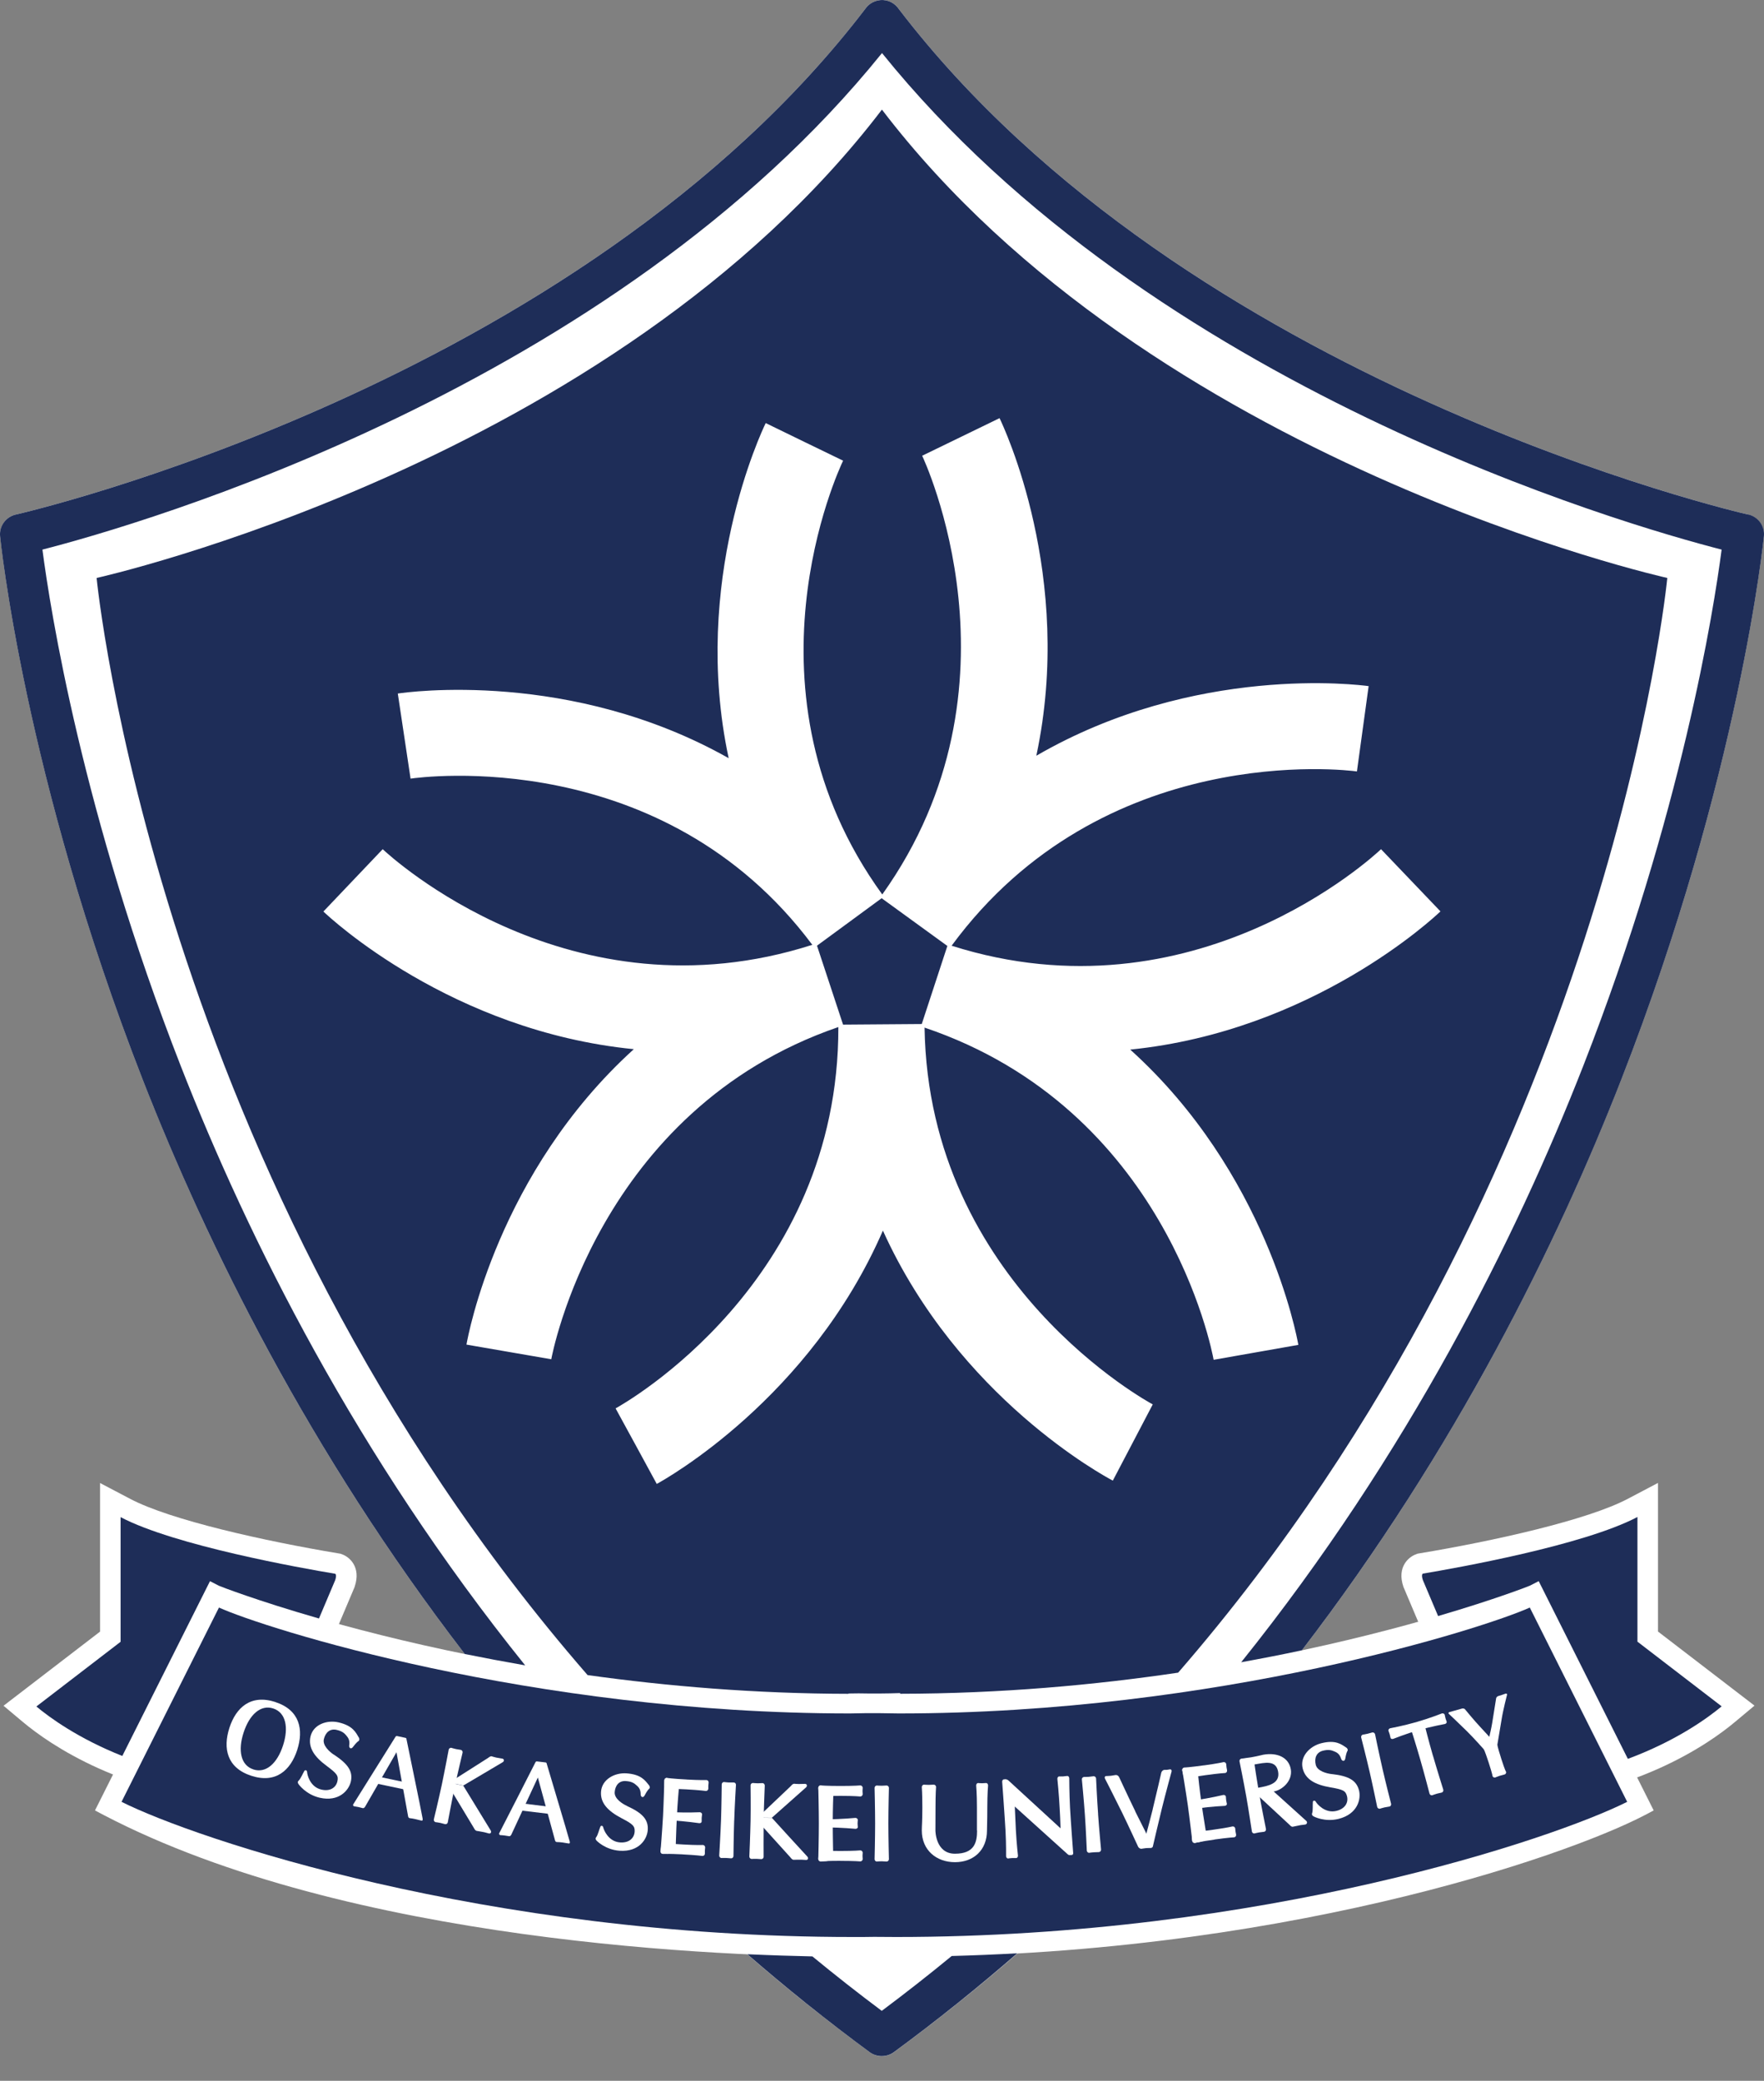 <svg width="39" height="46" viewBox="0 0 39 46" fill="none" xmlns="http://www.w3.org/2000/svg">
<rect x="0" y="0" width="39" height="46" fill="#808080" stroke="none"/>
<path d="M19.495 45.456C19.402 45.456 19.309 45.428 19.234 45.372C10.331 38.824 5.577 30.064 3.156 23.867C0.535 17.154 0.008 11.905 0.004 11.854C-0.018 11.629 0.131 11.424 0.35 11.375C0.474 11.347 12.759 8.53 19.134 0.191C19.164 0.149 19.2 0.113 19.242 0.083C19.378 -0.015 19.558 -0.027 19.706 0.05C19.776 0.087 19.835 0.141 19.877 0.207C26.256 8.534 38.525 11.347 38.649 11.375C38.869 11.424 39.017 11.629 38.996 11.854C38.991 11.906 38.465 17.153 35.844 23.863C33.426 30.054 28.676 38.806 19.784 45.353C19.725 45.402 19.653 45.436 19.577 45.449C19.549 45.454 19.522 45.456 19.494 45.456" fill="white"/>
<path d="M19.812 43.261C19.619 43.261 19.457 43.258 19.327 43.256C19.206 43.258 19.043 43.261 18.849 43.261C16.072 43.261 7.711 42.955 2.291 40.124L2.1 40.023L4.643 34.955L4.84 35.056C4.886 35.08 10.92 37.439 18.759 37.445V37.438L18.984 37.435C19.062 37.435 19.139 37.438 19.215 37.438H19.333H19.445C19.522 37.438 19.597 37.435 19.676 37.435L19.901 37.429V37.445C27.753 37.438 33.775 35.08 33.822 35.056L34.019 34.955L36.561 40.023L36.37 40.124C34.564 41.068 28.148 43.261 19.812 43.261Z" fill="white"/>
<path d="M31.033 35.093L31.027 35.077C30.879 34.639 31.146 34.416 31.308 34.36L31.344 34.346L31.382 34.34C33.023 34.067 35.095 33.606 35.989 33.134L36.656 32.783V36.068L38.79 37.706L38.355 38.07C37.774 38.556 36.129 39.705 33.394 39.887L33.071 39.909L31.033 35.092V35.093Z" fill="white"/>
<path d="M5.473 39.89C2.738 39.708 1.093 38.558 0.512 38.073L0.078 37.709L2.212 36.07V32.785L2.878 33.135C3.772 33.606 5.844 34.067 7.485 34.341L7.524 34.347L7.56 34.36C7.722 34.416 7.989 34.638 7.841 35.078L7.836 35.093L5.797 39.912L5.475 39.89H5.473Z" fill="white"/>
<path d="M19.495 44.454C18.968 44.06 18.458 43.659 17.961 43.25C17.54 43.241 17.055 43.226 16.523 43.202C17.381 43.946 18.283 44.672 19.233 45.371C19.309 45.426 19.402 45.454 19.495 45.454C19.523 45.454 19.55 45.451 19.578 45.447C19.654 45.433 19.724 45.4 19.785 45.35C20.734 44.652 21.634 43.926 22.491 43.181C22.016 43.208 21.532 43.228 21.041 43.241C20.541 43.653 20.026 44.056 19.496 44.453M38.649 11.375C38.525 11.347 26.256 8.535 19.877 0.207C19.835 0.143 19.776 0.087 19.705 0.05C19.556 -0.027 19.378 -0.013 19.242 0.083C19.2 0.113 19.164 0.149 19.134 0.191C12.76 8.53 0.474 11.347 0.35 11.375C0.131 11.424 -0.02 11.629 0.002 11.854C0.007 11.906 0.534 17.155 3.155 23.867C4.588 27.532 6.836 32.095 10.276 36.565C10.701 36.651 11.148 36.735 11.611 36.816C7.883 32.184 5.49 27.382 3.998 23.57C1.819 17.997 1.109 13.46 0.938 12.15C3.088 11.597 13.517 8.593 19.5 1.173C25.484 8.593 35.913 11.597 38.063 12.15C37.892 13.46 37.182 17.995 35.003 23.566C33.518 27.36 31.14 32.135 27.441 36.747C27.907 36.662 28.358 36.575 28.783 36.483C32.191 32.037 34.422 27.507 35.846 23.862C38.466 17.152 38.993 11.905 38.998 11.852C39.02 11.628 38.871 11.423 38.651 11.373" fill="#1E2D58"/>
<path d="M18.759 37.445V37.438L18.984 37.435C19.062 37.435 19.139 37.438 19.215 37.438H19.333H19.445C19.521 37.438 19.598 37.435 19.676 37.435L19.901 37.429V37.444C22.129 37.441 24.21 37.25 26.048 36.977C35.595 25.969 36.862 12.777 36.862 12.777C36.862 12.777 25.471 10.245 19.5 2.425V2.421C19.5 2.421 19.5 2.422 19.499 2.423C19.499 2.423 19.499 2.423 19.497 2.421V2.425C13.529 10.246 2.136 12.777 2.136 12.777C2.136 12.777 3.409 26.011 12.991 37.031C14.737 37.275 16.683 37.442 18.759 37.445Z" fill="#1E2D58"/>
<path d="M24.991 23.203C29.021 22.796 31.698 20.29 31.847 20.148L30.533 18.773C30.366 18.932 26.397 22.609 21.039 20.907C24.381 16.363 29.772 17.022 30 17.054L30.259 15.168C30.055 15.14 26.418 14.675 22.912 16.707C23.757 12.745 22.189 9.431 22.099 9.244L20.388 10.075C20.412 10.126 22.796 15.164 19.506 19.774C16.252 15.288 18.542 10.39 18.64 10.184L17.806 9.78L16.929 9.353C16.839 9.538 15.272 12.843 16.11 16.761C12.622 14.792 8.999 15.301 8.795 15.332L9.077 17.213C9.305 17.18 14.649 16.457 17.959 20.887C12.606 22.602 8.629 18.93 8.461 18.773L7.15 20.151C7.299 20.294 9.981 22.795 14.013 23.194C11.012 25.916 10.348 29.523 10.313 29.725L12.188 30.049C12.198 29.994 13.203 24.536 18.535 22.705C18.546 28.352 13.811 31.024 13.61 31.135L14.066 31.97L14.52 32.805C14.701 32.707 17.904 30.922 19.52 27.205C21.191 30.898 24.42 32.636 24.603 32.732L25.486 31.047C25.437 31.021 20.527 28.381 20.441 22.717C25.77 24.517 26.791 29.835 26.832 30.061L28.705 29.731C28.669 29.528 27.999 25.922 24.991 23.206M20.378 22.638L18.639 22.651L18.063 20.906L19.492 19.857L20.945 20.912L20.379 22.638H20.378Z" fill="white"/>
<path d="M4.643 34.955L4.84 35.056C4.857 35.065 5.662 35.38 7.052 35.78L7.41 34.934C7.453 34.806 7.41 34.791 7.41 34.791C6.667 34.667 3.86 34.168 2.666 33.539V36.295L0.804 37.725C1.09 37.964 1.725 38.43 2.704 38.819L4.642 34.956L4.643 34.955Z" fill="#1E2D58"/>
<path d="M31.794 35.726C33.072 35.352 33.806 35.063 33.822 35.055L34.019 34.954L35.99 38.883C37.068 38.482 37.761 37.975 38.064 37.722L36.202 36.292V33.536C35.008 34.165 32.201 34.663 31.458 34.788C31.458 34.788 31.415 34.803 31.458 34.931L31.794 35.724V35.726Z" fill="#1E2D58"/>
<path d="M19.327 42.818C19.462 42.82 19.621 42.821 19.812 42.821C27.93 42.821 34.345 40.651 35.975 39.833L33.822 35.538C32.835 35.986 26.935 37.879 19.871 37.879L19.464 37.873H19.334H19.213C19.183 37.873 19.152 37.873 19.121 37.873L18.791 37.879C11.726 37.879 5.826 35.986 4.841 35.538L2.687 39.833C4.317 40.651 10.732 42.821 18.852 42.821C19.041 42.821 19.201 42.821 19.328 42.818" fill="white"/>
<path d="M19.327 42.818C19.462 42.82 19.621 42.821 19.812 42.821C27.93 42.821 34.346 40.651 35.975 39.833L33.822 35.538C32.835 35.986 26.935 37.879 19.871 37.879L19.464 37.873H19.334H19.213C19.183 37.873 19.152 37.873 19.121 37.873L18.791 37.879C11.727 37.879 5.826 35.986 4.841 35.538L2.687 39.833C4.317 40.651 10.732 42.821 18.852 42.821C19.041 42.821 19.201 42.821 19.328 42.818" fill="#1E2D58"/>
<path d="M7.382 38.791C7.287 38.729 7.128 38.589 7.16 38.448C7.194 38.304 7.293 38.208 7.441 38.242C7.562 38.27 7.615 38.312 7.669 38.383C7.741 38.465 7.724 38.548 7.72 38.592C7.715 38.636 7.756 38.678 7.799 38.626C7.822 38.599 7.873 38.524 7.928 38.488C7.951 38.474 7.946 38.434 7.937 38.418C7.868 38.303 7.807 38.151 7.483 38.076C7.227 38.018 6.927 38.123 6.865 38.388C6.81 38.632 6.946 38.835 7.223 39.039C7.449 39.208 7.488 39.257 7.459 39.381C7.428 39.516 7.301 39.608 7.105 39.562C6.849 39.503 6.792 39.226 6.79 39.178C6.789 39.13 6.745 39.125 6.73 39.148C6.69 39.215 6.648 39.322 6.602 39.365C6.579 39.386 6.583 39.401 6.59 39.424C6.598 39.448 6.764 39.671 7.067 39.742C7.494 39.84 7.711 39.578 7.756 39.388C7.807 39.163 7.7 39 7.385 38.791" fill="white"/>
<path d="M13.865 39.925C13.762 39.878 13.581 39.765 13.59 39.621C13.6 39.473 13.685 39.363 13.835 39.374C13.96 39.382 14.019 39.416 14.084 39.478C14.167 39.548 14.163 39.633 14.165 39.676C14.168 39.721 14.213 39.755 14.248 39.698C14.267 39.667 14.306 39.584 14.355 39.541C14.375 39.523 14.363 39.484 14.351 39.47C14.266 39.365 14.182 39.227 13.85 39.203C13.588 39.185 13.307 39.337 13.288 39.609C13.27 39.858 13.439 40.036 13.742 40.195C13.994 40.326 14.039 40.369 14.031 40.495C14.021 40.634 13.91 40.745 13.708 40.73C13.447 40.712 13.347 40.447 13.337 40.4C13.329 40.353 13.284 40.355 13.275 40.38C13.243 40.452 13.22 40.565 13.181 40.615C13.163 40.639 13.167 40.653 13.178 40.676C13.19 40.698 13.386 40.892 13.697 40.914C14.135 40.945 14.308 40.651 14.321 40.457C14.338 40.227 14.207 40.082 13.862 39.925" fill="white"/>
<path d="M29.444 39.22C29.332 39.207 29.125 39.155 29.09 39.015C29.054 38.872 29.101 38.74 29.247 38.703C29.368 38.673 29.434 38.687 29.516 38.725C29.616 38.765 29.639 38.848 29.654 38.889C29.671 38.931 29.725 38.949 29.741 38.884C29.749 38.848 29.76 38.758 29.793 38.703C29.806 38.68 29.784 38.646 29.769 38.637C29.657 38.563 29.534 38.456 29.21 38.538C28.957 38.602 28.735 38.832 28.801 39.095C28.861 39.338 29.077 39.455 29.414 39.513C29.694 39.561 29.75 39.587 29.781 39.71C29.815 39.845 29.743 39.985 29.547 40.033C29.294 40.096 29.115 39.875 29.092 39.833C29.07 39.791 29.027 39.807 29.026 39.833C29.019 39.913 29.031 40.027 29.009 40.086C29 40.114 29.009 40.127 29.026 40.144C29.043 40.161 29.291 40.285 29.594 40.21C30.019 40.103 30.093 39.771 30.047 39.583C29.99 39.359 29.823 39.262 29.445 39.219" fill="white"/>
<path d="M6.087 37.626C5.544 37.45 5.218 37.747 5.072 38.197C4.926 38.649 5.015 39.081 5.556 39.257C6.098 39.433 6.424 39.137 6.571 38.686C6.717 38.236 6.628 37.803 6.087 37.627M5.602 39.116C5.321 39.026 5.257 38.694 5.386 38.301C5.514 37.907 5.761 37.678 6.041 37.769C6.32 37.86 6.386 38.19 6.258 38.585C6.13 38.98 5.883 39.208 5.602 39.117" fill="white"/>
<path d="M8.766 38.736L8.07 39.944C8.053 39.969 8.034 39.978 8.015 39.971C7.979 39.959 7.877 39.937 7.828 39.931C7.813 39.931 7.798 39.904 7.81 39.888C7.822 39.87 8.741 38.398 8.747 38.39C8.753 38.382 8.764 38.377 8.775 38.378L8.966 38.419C8.975 38.42 8.985 38.43 8.985 38.438C8.985 38.446 9.32 40.053 9.344 40.204C9.35 40.24 9.339 40.256 9.313 40.247C9.213 40.22 9.142 40.204 9.06 40.194C9.035 40.191 9.026 40.173 9.022 40.149C9.017 40.125 8.766 38.737 8.766 38.737" fill="white"/>
<path d="M8.376 39.278L8.343 39.433L8.958 39.563L8.991 39.408L8.376 39.278Z" fill="white"/>
<path d="M11.891 39.296L11.304 40.56C11.288 40.587 11.27 40.597 11.251 40.592C11.212 40.584 11.11 40.569 11.06 40.569C11.046 40.569 11.027 40.545 11.037 40.527C11.048 40.509 11.838 38.962 11.841 38.953C11.846 38.945 11.857 38.938 11.868 38.939H11.869L12.062 38.962C12.072 38.962 12.083 38.971 12.084 38.979C12.084 38.986 12.557 40.558 12.595 40.707C12.605 40.743 12.595 40.758 12.568 40.753C12.466 40.734 12.395 40.724 12.312 40.722C12.287 40.722 12.276 40.704 12.27 40.681C12.264 40.658 11.891 39.294 11.891 39.294" fill="white"/>
<path d="M12.155 40.101L11.529 40.026L11.549 39.868L12.174 39.945L12.155 40.101Z" fill="white"/>
<path d="M10.052 39.513C9.987 39.817 9.9 40.286 9.9 40.286C9.894 40.315 9.867 40.333 9.838 40.326L9.736 40.299C9.671 40.285 9.633 40.283 9.633 40.283C9.604 40.277 9.586 40.249 9.592 40.22C9.592 40.22 9.704 39.756 9.768 39.453C9.832 39.15 9.92 38.68 9.92 38.68C9.926 38.653 9.953 38.633 9.981 38.639C9.981 38.639 10.017 38.653 10.083 38.667L10.187 38.684C10.215 38.69 10.233 38.717 10.227 38.746C10.227 38.746 10.115 39.211 10.052 39.513Z" fill="white"/>
<path d="M10.242 39.474C10.242 39.474 10.822 40.424 10.847 40.463C10.871 40.501 10.851 40.542 10.808 40.532L10.707 40.505C10.641 40.491 10.538 40.475 10.538 40.475C10.509 40.469 10.492 40.439 10.476 40.409L9.864 39.393L10.241 39.474H10.242Z" fill="white"/>
<path d="M10.242 39.473C10.242 39.473 11.075 38.982 11.114 38.957C11.152 38.934 11.15 38.888 11.107 38.878L10.969 38.854C10.903 38.839 10.873 38.827 10.873 38.827C10.844 38.821 10.816 38.843 10.79 38.863L9.936 39.406L10.242 39.472V39.473Z" fill="white"/>
<path d="M16.884 40.261C16.88 40.571 16.883 41.048 16.883 41.048C16.883 41.077 16.859 41.101 16.83 41.1L16.725 41.093C16.657 41.092 16.619 41.096 16.619 41.096C16.59 41.095 16.567 41.071 16.567 41.042C16.567 41.042 16.588 40.565 16.594 40.256C16.6 39.946 16.594 39.467 16.594 39.467C16.594 39.439 16.618 39.416 16.648 39.416C16.648 39.416 16.686 39.422 16.752 39.423L16.857 39.419C16.886 39.419 16.908 39.445 16.908 39.473C16.908 39.473 16.888 39.951 16.882 40.261" fill="white"/>
<path d="M17.064 40.185C17.064 40.185 17.814 41.009 17.847 41.041C17.879 41.074 17.866 41.118 17.823 41.118L17.718 41.112C17.651 41.111 17.547 41.114 17.547 41.114C17.518 41.114 17.495 41.087 17.474 41.06L16.679 40.18L17.064 40.188V40.185Z" fill="white"/>
<path d="M17.064 40.185C17.064 40.185 17.788 39.544 17.821 39.513C17.853 39.482 17.842 39.437 17.799 39.436L17.659 39.439C17.591 39.439 17.559 39.433 17.559 39.433C17.53 39.433 17.507 39.458 17.485 39.484L16.75 40.181L17.063 40.185H17.064Z" fill="white"/>
<path d="M14.743 39.305C14.714 39.304 14.69 39.327 14.687 39.355C14.687 39.355 14.675 39.834 14.659 40.142C14.642 40.452 14.604 40.928 14.604 40.928C14.603 40.957 14.625 40.982 14.655 40.983C14.655 40.983 14.698 40.98 14.765 40.983C14.765 40.983 14.935 40.974 14.936 40.944C14.936 40.944 14.949 40.466 14.965 40.158C14.98 39.848 15.008 39.547 15.008 39.547C15.008 39.547 14.774 39.307 14.741 39.304" fill="white"/>
<path d="M14.859 40.06C15.169 40.077 15.473 40.063 15.473 40.063C15.501 40.064 15.523 40.088 15.522 40.11C15.522 40.131 15.515 40.149 15.513 40.189C15.512 40.227 15.515 40.243 15.513 40.268C15.512 40.293 15.488 40.307 15.459 40.305C15.459 40.305 15.159 40.26 14.848 40.244" fill="white"/>
<path d="M15.18 39.34C15.489 39.357 15.617 39.351 15.617 39.351C15.646 39.352 15.668 39.376 15.667 39.406C15.667 39.406 15.661 39.453 15.66 39.477C15.66 39.501 15.66 39.543 15.66 39.543C15.659 39.572 15.634 39.594 15.605 39.593C15.605 39.593 15.479 39.574 15.169 39.557C14.86 39.54 14.731 39.548 14.731 39.548C14.702 39.545 14.687 39.492 14.69 39.425V39.353C14.69 39.324 14.715 39.301 14.743 39.304C14.743 39.304 14.87 39.323 15.18 39.339" fill="white"/>
<path d="M15.093 40.995C15.402 41.011 15.529 41.029 15.529 41.029C15.558 41.032 15.583 41.009 15.584 40.98C15.584 40.98 15.583 40.933 15.584 40.909C15.585 40.884 15.59 40.843 15.59 40.843C15.592 40.814 15.57 40.789 15.541 40.787C15.541 40.787 15.414 40.794 15.104 40.776C14.794 40.76 14.667 40.741 14.667 40.741C14.638 40.74 14.617 40.79 14.613 40.857L14.604 40.928C14.603 40.957 14.625 40.983 14.654 40.983C14.654 40.983 14.782 40.979 15.092 40.994" fill="white"/>
<path d="M18.145 39.47C18.116 39.47 18.092 39.494 18.092 39.523C18.092 39.523 18.104 40 18.104 40.31C18.104 40.62 18.092 41.097 18.092 41.097C18.092 41.126 18.116 41.15 18.145 41.15C18.145 41.15 18.188 41.145 18.255 41.145C18.255 41.145 18.423 41.127 18.423 41.097C18.423 41.097 18.411 40.62 18.411 40.31C18.411 40 18.423 39.698 18.423 39.698C18.423 39.698 18.176 39.47 18.145 39.47Z" fill="white"/>
<path d="M18.3 40.218C18.61 40.218 18.912 40.188 18.912 40.188C18.941 40.188 18.965 40.21 18.965 40.232C18.965 40.255 18.96 40.273 18.96 40.311C18.96 40.35 18.965 40.365 18.965 40.39C18.965 40.416 18.941 40.43 18.912 40.43C18.912 40.43 18.608 40.4 18.3 40.4" fill="white"/>
<path d="M18.582 39.482C18.891 39.482 19.02 39.47 19.02 39.47C19.049 39.47 19.073 39.494 19.073 39.523C19.073 39.523 19.069 39.571 19.069 39.595C19.069 39.619 19.073 39.662 19.073 39.662C19.073 39.691 19.049 39.715 19.02 39.715C19.02 39.715 18.891 39.701 18.582 39.701C18.272 39.701 18.143 39.715 18.143 39.715C18.115 39.715 18.097 39.662 18.097 39.595L18.092 39.523C18.092 39.494 18.116 39.47 18.145 39.47C18.145 39.47 18.273 39.482 18.583 39.482" fill="white"/>
<path d="M18.582 41.138C18.891 41.138 19.02 41.15 19.02 41.15C19.049 41.15 19.073 41.126 19.073 41.098C19.073 41.098 19.069 41.05 19.069 41.026C19.069 41.002 19.073 40.958 19.073 40.958C19.073 40.929 19.049 40.906 19.02 40.906C19.02 40.906 18.891 40.919 18.582 40.919C18.272 40.919 18.143 40.906 18.143 40.906C18.115 40.906 18.097 40.957 18.097 41.024L18.092 41.096C18.092 41.125 18.116 41.149 18.145 41.149C18.145 41.149 18.273 41.137 18.583 41.137" fill="white"/>
<path d="M26.184 39.076C26.155 39.081 26.135 39.107 26.139 39.136C26.139 39.136 26.219 39.608 26.262 39.914C26.305 40.221 26.359 40.696 26.359 40.696C26.363 40.724 26.389 40.745 26.419 40.741C26.419 40.741 26.461 40.73 26.527 40.721C26.527 40.721 26.692 40.679 26.687 40.65C26.687 40.65 26.608 40.178 26.564 39.871C26.521 39.565 26.491 39.262 26.491 39.262C26.491 39.262 26.215 39.071 26.184 39.075" fill="white"/>
<path d="M26.442 39.795C26.749 39.752 27.046 39.681 27.046 39.681C27.075 39.676 27.101 39.697 27.103 39.718C27.106 39.74 27.103 39.759 27.109 39.798C27.114 39.836 27.121 39.849 27.125 39.876C27.128 39.901 27.107 39.918 27.078 39.922C27.078 39.922 26.774 39.936 26.467 39.979" fill="white"/>
<path d="M26.619 39.027C26.925 38.985 27.051 38.955 27.051 38.955C27.08 38.951 27.107 38.97 27.11 38.999C27.11 38.999 27.114 39.046 27.117 39.07C27.12 39.094 27.129 39.136 27.129 39.136C27.134 39.165 27.114 39.193 27.085 39.196C27.085 39.196 26.957 39.201 26.649 39.244C26.343 39.287 26.217 39.317 26.217 39.317C26.188 39.321 26.163 39.272 26.154 39.205L26.138 39.135C26.133 39.106 26.154 39.08 26.182 39.075C26.182 39.075 26.311 39.069 26.618 39.026" fill="white"/>
<path d="M26.85 40.666C27.157 40.623 27.285 40.617 27.285 40.617C27.314 40.614 27.334 40.586 27.329 40.558C27.329 40.558 27.32 40.512 27.316 40.489C27.312 40.465 27.31 40.423 27.31 40.423C27.305 40.393 27.279 40.373 27.25 40.377C27.25 40.377 27.125 40.407 26.818 40.45C26.512 40.494 26.383 40.5 26.383 40.5C26.355 40.503 26.344 40.557 26.353 40.623L26.358 40.695C26.363 40.724 26.388 40.745 26.418 40.741C26.418 40.741 26.543 40.711 26.849 40.668" fill="white"/>
<path d="M16.232 40.243C16.221 40.553 16.216 41.031 16.216 41.031C16.216 41.06 16.192 41.083 16.164 41.082L16.055 41.074C15.991 41.071 15.949 41.075 15.949 41.075C15.922 41.074 15.9 41.049 15.901 41.019C15.901 41.019 15.93 40.542 15.941 40.233C15.952 39.923 15.957 39.446 15.957 39.446C15.957 39.417 15.981 39.394 16.008 39.395C16.008 39.395 16.049 39.401 16.113 39.405H16.223C16.251 39.405 16.272 39.429 16.271 39.458C16.271 39.458 16.242 39.935 16.233 40.244" fill="white"/>
<path d="M19.641 40.312C19.641 40.622 19.653 41.1 19.653 41.1C19.653 41.129 19.63 41.153 19.602 41.153L19.492 41.147C19.428 41.147 19.386 41.153 19.386 41.153C19.358 41.153 19.336 41.129 19.336 41.1C19.336 41.1 19.348 40.622 19.348 40.312C19.348 40.003 19.336 39.525 19.336 39.525C19.336 39.496 19.358 39.472 19.386 39.472C19.386 39.472 19.427 39.477 19.492 39.477L19.602 39.472C19.63 39.472 19.653 39.496 19.653 39.525C19.653 39.525 19.641 40.003 19.641 40.312Z" fill="white"/>
<path d="M24.277 40.103C24.298 40.411 24.343 40.888 24.343 40.888C24.345 40.916 24.323 40.942 24.297 40.944L24.187 40.948C24.123 40.951 24.082 40.96 24.082 40.96C24.055 40.962 24.03 40.939 24.028 40.91C24.028 40.91 24.008 40.433 23.986 40.124C23.965 39.816 23.919 39.339 23.919 39.339C23.916 39.31 23.938 39.285 23.966 39.283C23.966 39.283 24.006 39.285 24.07 39.28L24.179 39.267C24.207 39.266 24.231 39.288 24.233 39.316C24.233 39.316 24.255 39.794 24.278 40.103" fill="white"/>
<path d="M22.436 39.941C22.441 40.062 22.454 40.361 22.46 40.463C22.477 40.771 22.506 41.022 22.506 41.022C22.507 41.051 22.49 41.075 22.468 41.076H22.375C22.322 41.078 22.287 41.086 22.287 41.086C22.265 41.086 22.245 41.064 22.243 41.035C22.243 41.035 22.247 40.784 22.231 40.475C22.214 40.165 22.157 39.391 22.157 39.391C22.155 39.362 22.172 39.337 22.195 39.336C22.195 39.336 22.213 39.336 22.229 39.333C22.244 39.333 22.283 39.344 22.298 39.363L23.448 40.419C23.445 40.307 23.434 40.066 23.428 39.972C23.412 39.662 23.377 39.326 23.377 39.326C23.376 39.297 23.393 39.272 23.417 39.271C23.417 39.271 23.452 39.274 23.505 39.271L23.596 39.261C23.619 39.26 23.639 39.281 23.64 39.312C23.64 39.312 23.641 39.65 23.657 39.959C23.674 40.268 23.727 40.968 23.727 40.968C23.728 40.997 23.71 41.008 23.687 41.009H23.663C23.64 41.011 23.628 41.012 23.604 40.991L22.436 39.937V39.941Z" fill="white"/>
<path d="M21.599 40.467C21.599 40.387 21.599 40.269 21.599 39.959C21.599 39.65 21.582 39.47 21.582 39.47C21.582 39.441 21.602 39.417 21.624 39.417C21.624 39.417 21.658 39.422 21.712 39.422L21.803 39.417C21.826 39.417 21.845 39.441 21.845 39.47C21.845 39.47 21.828 39.65 21.828 39.961C21.828 40.271 21.821 40.382 21.821 40.467C21.821 40.902 21.524 41.167 21.113 41.167C20.703 41.167 20.38 40.902 20.38 40.467C20.38 40.358 20.392 40.269 20.392 39.961C20.392 39.651 20.38 39.506 20.38 39.506C20.38 39.477 20.402 39.453 20.43 39.453C20.43 39.453 20.471 39.458 20.535 39.458L20.645 39.453C20.672 39.453 20.695 39.477 20.695 39.504C20.695 39.504 20.683 39.65 20.683 39.961C20.683 40.269 20.681 40.467 20.681 40.467C20.681 40.467 20.681 40.98 21.113 40.98C21.545 40.98 21.602 40.728 21.602 40.467" fill="white"/>
<path d="M30.567 39.109C30.636 39.412 30.755 39.874 30.755 39.874C30.762 39.902 30.746 39.932 30.719 39.937L30.611 39.956C30.549 39.97 30.509 39.985 30.509 39.985C30.484 39.991 30.455 39.973 30.448 39.945C30.448 39.945 30.352 39.477 30.282 39.174C30.213 38.873 30.094 38.41 30.094 38.41C30.088 38.381 30.105 38.353 30.131 38.347C30.131 38.347 30.172 38.343 30.234 38.328L30.34 38.299C30.366 38.293 30.394 38.311 30.401 38.339C30.401 38.339 30.497 38.807 30.567 39.108" fill="white"/>
<path d="M25.097 40.041C25.243 40.337 25.477 40.794 25.477 40.794C25.49 40.821 25.479 40.846 25.451 40.849L25.34 40.856C25.276 40.863 25.238 40.871 25.238 40.871C25.21 40.874 25.177 40.853 25.163 40.826C25.163 40.826 24.952 40.367 24.808 40.071C24.663 39.774 24.429 39.318 24.429 39.318C24.416 39.291 24.427 39.265 24.454 39.263C24.454 39.263 24.497 39.263 24.561 39.257L24.668 39.24C24.696 39.238 24.729 39.257 24.742 39.286C24.742 39.286 24.954 39.744 25.099 40.04" fill="white"/>
<path d="M25.485 40C25.405 40.319 25.27 40.814 25.27 40.814C25.263 40.844 25.447 40.849 25.447 40.849C25.474 40.846 25.485 40.834 25.492 40.804C25.492 40.804 25.609 40.298 25.688 39.978C25.767 39.659 25.902 39.163 25.902 39.163C25.909 39.133 25.893 39.112 25.866 39.114C25.866 39.114 25.824 39.124 25.76 39.131C25.697 39.138 25.803 39.126 25.803 39.126H25.739C25.711 39.131 25.683 39.157 25.675 39.187C25.675 39.187 25.563 39.68 25.484 39.999" fill="white"/>
<path d="M33.19 38.877C33.285 39.171 33.296 39.164 33.296 39.164C33.306 39.191 33.291 39.221 33.265 39.228L33.158 39.257C33.097 39.278 33.059 39.294 33.059 39.294C33.033 39.303 33.005 39.287 32.996 39.26C32.996 39.26 33.008 39.26 32.913 38.966C32.817 38.672 32.807 38.679 32.807 38.679C32.798 38.65 32.812 38.621 32.839 38.613C32.839 38.613 32.88 38.604 32.94 38.585L33.043 38.545C33.069 38.537 33.098 38.553 33.108 38.58C33.108 38.58 33.096 38.58 33.19 38.876" fill="white"/>
<path d="M32.81 38.677C32.81 38.677 32.588 38.426 32.434 38.274C32.279 38.12 32.031 37.887 32.031 37.887C32.017 37.873 32.024 37.855 32.047 37.848C32.047 37.848 32.083 37.839 32.138 37.823L32.319 37.772C32.341 37.764 32.372 37.77 32.386 37.783C32.386 37.783 32.595 38.039 32.736 38.188C32.876 38.336 33.102 38.587 33.102 38.587" fill="white"/>
<path d="M32.991 38.087C32.956 38.302 32.865 38.649 32.865 38.649C32.862 38.669 33.069 38.617 33.069 38.617C33.092 38.609 33.099 38.607 33.102 38.587C33.102 38.587 33.161 38.236 33.197 38.021C33.23 37.806 33.319 37.465 33.319 37.465C33.323 37.446 33.306 37.435 33.283 37.442L33.181 37.478L33.126 37.494C33.102 37.501 33.081 37.524 33.078 37.543C33.078 37.543 33.026 37.872 32.991 38.087Z" fill="white"/>
<path d="M27.931 38.791C27.902 38.796 27.823 38.82 27.664 38.848C27.601 38.858 27.445 38.878 27.445 38.878C27.419 38.882 27.399 38.91 27.404 38.938C27.404 38.938 27.499 39.406 27.553 39.711C27.607 40.016 27.678 40.489 27.678 40.489C27.683 40.517 27.71 40.537 27.737 40.532C27.737 40.532 27.775 40.519 27.839 40.509L27.948 40.495C27.976 40.49 27.994 40.463 27.989 40.434C27.989 40.434 27.894 39.965 27.84 39.66C27.995 39.634 28.063 39.621 28.163 39.604C28.355 39.57 28.582 39.365 28.538 39.111C28.493 38.857 28.247 38.736 27.931 38.791ZM27.817 39.521C27.784 39.327 27.755 39.136 27.736 39.007C27.967 38.967 28.211 38.903 28.258 39.167C28.305 39.432 28.036 39.483 27.817 39.521Z" fill="white"/>
<path d="M28.087 39.538C28.087 39.538 28.848 40.226 28.879 40.253C28.91 40.28 28.898 40.328 28.856 40.335L28.753 40.348C28.687 40.36 28.583 40.383 28.583 40.383C28.555 40.388 28.533 40.365 28.511 40.342L27.714 39.603L28.087 39.537V39.538Z" fill="white"/>
<path d="M31.68 38.809C31.766 39.107 31.909 39.563 31.909 39.563C31.917 39.592 31.901 39.621 31.875 39.628L31.767 39.653C31.706 39.671 31.668 39.687 31.668 39.687C31.642 39.695 31.613 39.678 31.605 39.651C31.605 39.651 31.485 39.188 31.398 38.89C31.313 38.592 31.194 38.22 31.194 38.22C31.187 38.191 31.201 38.164 31.228 38.155C31.228 38.155 31.269 38.149 31.33 38.132L31.434 38.098C31.461 38.089 31.488 38.106 31.497 38.134C31.497 38.134 31.593 38.513 31.679 38.809" fill="white"/>
<path d="M31.367 38.246C31.078 38.331 30.802 38.441 30.802 38.441C30.774 38.449 30.748 38.441 30.742 38.416C30.735 38.392 30.735 38.376 30.724 38.339C30.713 38.3 30.703 38.284 30.697 38.263C30.691 38.243 30.707 38.214 30.733 38.207C30.733 38.207 31.025 38.153 31.314 38.07C31.604 37.987 31.88 37.878 31.88 37.878C31.906 37.871 31.934 37.886 31.941 37.908C31.947 37.928 31.947 37.948 31.958 37.985C31.968 38.023 31.977 38.035 31.984 38.059C31.991 38.083 31.973 38.105 31.946 38.112C31.946 38.112 31.654 38.165 31.363 38.248" fill="white"/>
</svg>
